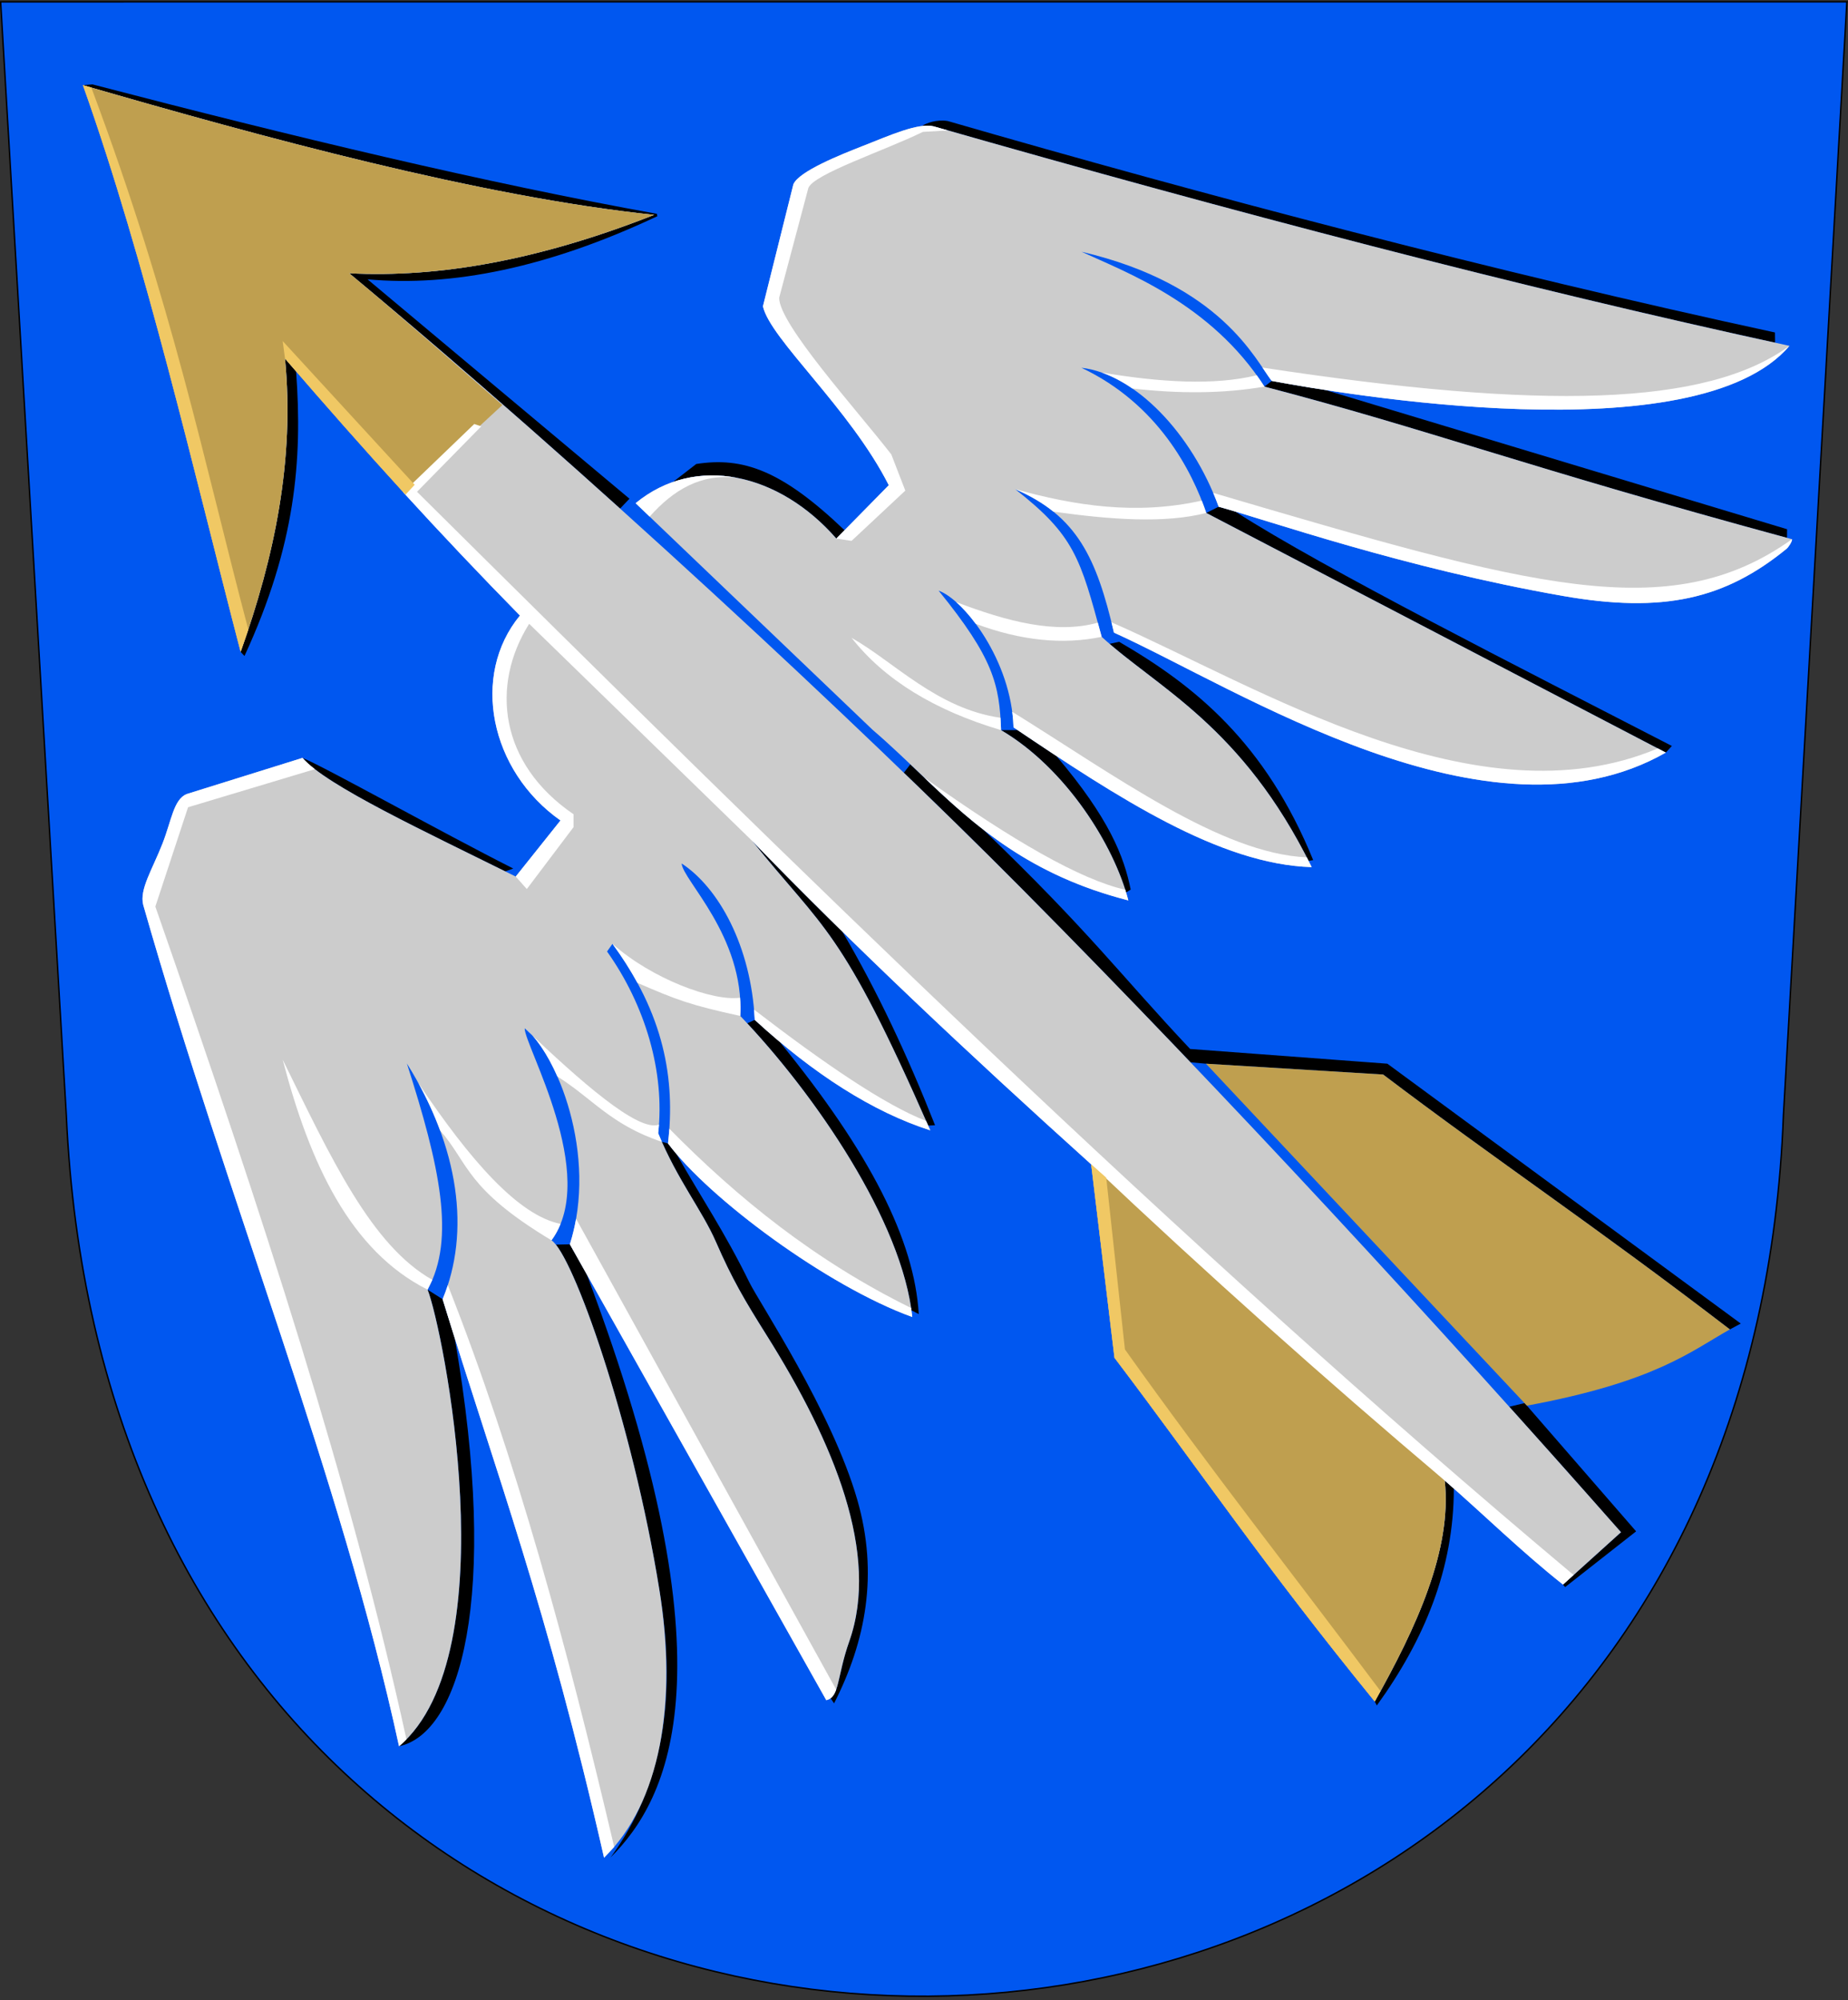<?xml version="1.0" encoding="UTF-8"?>
<!-- Creator: CorelDRAW -->
<svg xmlns="http://www.w3.org/2000/svg" xmlns:xlink="http://www.w3.org/1999/xlink" xmlns:svg="http://www.w3.org/2000/svg" xml:space="preserve" width="500px" height="541px" shape-rendering="geometricPrecision" text-rendering="geometricPrecision" image-rendering="optimizeQuality" fill-rule="evenodd" clip-rule="evenodd" viewBox="0 0 500 541" version="1.0">
 <rect x="0" y="0" width="500" height="541" fill="#333333" stroke="none"/>
 <g id="Layer_x0020_1">
  <path fill="none" d="M203.509 227.463c26.912,27.826 58.277,57.368 91.72,87.492l6.307 52.319c23.473,30.993 40.156,55.829 70.418,92.98 11.197,-19.924 20.958,-40.952 18.935,-59.769 10.493,9.134 20.969,19.439 31.998,28.14l15.692 -14.16c-48.95,-55.529 -106.976,-118.509 -162.284,-174.236 -43.486,-43.815 -118.663,-113.862 -181.798,-166.307 24.231,1.264 51.518,-3.582 82.493,-15.803 -47.203,-4.93 -106.195,-21.092 -154.555,-35.083 17.067,47.936 30.342,105.986 42.669,153.291 9.167,-25.707 14.645,-51.941 12.01,-79.332 21.391,24.802 41.748,47.329 63.559,69.512 -13.356,16.187 -8.147,41.979 10.971,55.43l-12.107 15.17c-24.025,-11.931 -51.25,-24.582 -57.695,-32.092l-31.365 9.787c-3.52,1.499 -4.046,7.081 -6.504,13.363 -2.786,7.119 -6.278,12.409 -5.225,16.598 23.178,81.079 53.303,154.263 69.218,227.606 29.677,-25.226 11.83,-113.293 7.719,-123.519 7.607,-13.762 3.318,-33.42 -5.604,-61.183 14.277,22.836 17.187,45.672 9.676,63.772 14.559,47.36 28.171,82.878 43.678,151.08 15.278,-14.876 19.893,-41.935 14.959,-72.522 -7.354,-45.59 -23.464,-90.85 -29.182,-94.485 13.005,-17.7 -7.462,-52.926 -7.245,-57.364 8.553,6.617 19.927,34.135 12.218,58.437l69.376 123.314c3.647,-0.811 2.833,-6.318 6.217,-15.909 8.338,-23.63 -4.071,-53.696 -22.388,-82.85 -5.996,-9.543 -9.274,-15.099 -13.666,-25.164 -3.776,-8.652 -10.426,-16.741 -15.64,-29.43 1.861,-16.599 -3.541,-34.67 -13.839,-49.162l1.463 -2.077c13.99,19.023 17.038,36.649 15.027,53.986 11.018,14.837 43.075,38.648 66.093,46.961 -2.644,-25.613 -26.05,-60.034 -46.535,-81.436 1.1,-21.555 -15.637,-36.803 -15.864,-41.247 10.053,6.601 18.778,22.387 19.779,42.304 15.926,14.651 31.977,24.914 47.482,29.881 -24.178,-55.176 -28.581,-53.906 -48.18,-78.292z"></path>
  <path id="path1937" fill="#0057F0" stroke="black" stroke-width="0.383" d="M499.695 0.495l-17.169 301.155c-11.777,314.678 -450.183,320.865 -464.583,-0.03l-17.773 -301.125 499.525 -0.001z"></path>
  <path fill="black" d="M123.03 361.952c-1.087,-3.45 -2.178,-6.949 -3.273,-10.514l-4.073 -2.589c4.111,10.227 21.958,98.293 -7.719,123.519 16.292,-3.48 27.402,-39.341 15.065,-110.417zm42.16 140.505c15.794,-15.733 33.914,-50.683 -6.453,-157.782l-4.552 -8.091 -3.783 0.086c6.508,8.135 21.097,50.585 27.992,93.326 4.963,30.118 0.589,53.612 -13.204,72.461zm60.477 -41.694c8.584,-16.84 12.067,-34.965 6.288,-55.054 -6.893,-23.958 -26.488,-53.275 -29.243,-58.903 -6.511,-13.304 -12.904,-22.764 -19.672,-34.633 -0.846,-0.992 -1.617,-1.954 -2.305,-2.881l-1.658 -0.42c5.041,11.375 11.106,18.992 14.646,27.103 4.392,10.065 7.67,15.621 13.666,25.164 18.317,29.155 30.726,59.22 22.388,82.85 -2.961,8.392 -2.708,13.657 -5.041,15.386l0.932 1.388zm-21.46 -184.889c2.239,2.06 4.482,4.034 6.724,5.918 24.634,30.147 36.49,53.815 37.646,73.67l-1.97 -1.025c-3.41,-24.61 -24.905,-56.646 -44.432,-77.625l2.032 -0.937zm23.698 -23.878c-8.466,-8.303 -16.617,-16.49 -24.396,-24.533 19.446,24.195 23.932,23.135 47.617,77.009l1.862 -0.096c-7.457,-18.907 -15.729,-36.51 -25.083,-52.38m165.442 150.649c-0.819,-0.727 -1.64,-1.447 -2.459,-2.161 2.023,18.817 -7.738,39.846 -18.935,59.769l0.567 1.079c12.886,-17.817 20.842,-37.079 20.828,-58.687zm19.778 -22.415l-0.649 -0.692 -4.119 0.991c10.372,11.53 20.477,22.88 30.222,33.935l-15.692 14.16 0.576 0.691 19.21 -15.084 -29.548 -34.001zm54.918 -20.626c-36.866,-28.27 -62.824,-45.476 -93.817,-68.948l-47.941 -2.924 -4.173 -0.38c-15.315,-16.05 -30.668,-31.859 -45.818,-47.123 -9.279,-9.35 -20.002,-19.894 -31.743,-31.207l1.753 -2.275c6.265,5.958 12.492,12.041 19.72,17.65 28.763,27.608 37.319,39.564 55.98,59.346l53.362 3.984 95.625 70.296 -2.948 1.581zm15.451 -214.116c-71.28,-19.369 -97.278,-29.403 -141.381,-40.908l1.962 -1.544c2.964,0.55 8.046,1.463 14.585,2.474l124.853 37.642 -0.019 2.336zm-129.445 87.377c-17.763,-35.172 -39.21,-46.105 -53.839,-58.703l2.582 -0.559c20.61,11.94 39.586,27.372 52.508,59.054l-1.252 0.207zm96.65 -29.286l-124.325 -64.825 3.352 -1.685c1.278,0.35 2.776,0.787 4.479,1.299 24.524,15.73 77.191,42.275 118.144,63.411l-1.65 1.8zm29.575 -110.878c-72.18,-15.785 -147.977,-35.742 -227.626,-58.511 -0.916,-0.23 -2.001,-0.243 -3.211,-0.093 1.058,-0.772 4.012,-1.861 6.966,-1.369 69.878,20.223 148.229,40.848 223.837,57.204l0.035 2.77zm-251.775 50.722l-2.218 2.256c-12.427,-14.238 -29.538,-20.403 -44.182,-15.309l6.285 -4.864c12.569,-1.945 23.041,1.602 40.115,17.917zm-58.187 -8.525l-70.865 -59.339c22.87,2.065 48.795,-3.127 78.407,-17.076 -0.047,-0.217 -0.095,-0.433 -0.142,-0.65 -46.098,-8.319 -98.156,-20.784 -152.687,-35.006l-2.59 0.208c48.36,13.991 107.351,30.153 154.555,35.083 -30.974,12.221 -58.261,17.067 -82.493,15.803 23.508,19.528 48.687,41.497 73.277,63.643l2.539 -2.667zm-104.163 42.547c13.777,-29.85 15.729,-52.888 13.966,-76.978 -0.999,-1.153 -1.999,-2.311 -3.002,-3.473 2.634,27.391 -2.844,53.625 -12.01,79.332l1.046 1.119zm70.558 58.26c-23.291,-11.511 -48.673,-23.474 -54.866,-30.69 5.774,2.289 37.02,19.804 57.024,29.92l-2.157 0.771zm134.141 -38.204l4.458 -0.02c3.513,2.364 7.013,4.707 10.495,7 14.355,16.916 18.317,27.217 20.122,36.145l-1.243 0.788c-4.474,-14.782 -17.218,-34.157 -33.833,-43.913"></path>
  <path fill="#CCCCCC" d="M203.509 227.463c26.912,27.826 58.277,57.368 91.72,87.492l6.307 52.319c23.473,30.993 40.156,55.829 70.418,92.98 11.197,-19.924 20.958,-40.952 18.935,-59.769 10.493,9.134 20.969,19.439 31.998,28.14l15.692 -14.16c-48.95,-55.529 -106.976,-118.509 -162.284,-174.236 -43.486,-43.815 -118.663,-113.862 -181.798,-166.307 24.231,1.264 51.518,-3.582 82.493,-15.803 -47.203,-4.93 -106.195,-21.092 -154.555,-35.083 17.067,47.936 30.342,105.986 42.669,153.291 9.167,-25.707 14.645,-51.941 12.01,-79.332 21.391,24.802 41.748,47.329 63.559,69.512 -13.356,16.187 -8.147,41.979 10.971,55.43l-12.107 15.17c-24.025,-11.931 -51.25,-24.582 -57.695,-32.092l-31.365 9.787c-3.52,1.499 -4.046,7.081 -6.504,13.363 -2.786,7.119 -6.278,12.409 -5.225,16.598 23.178,81.079 53.303,154.263 69.218,227.606 29.677,-25.226 11.83,-113.293 7.719,-123.519 7.607,-13.762 3.318,-33.42 -5.604,-61.183 14.277,22.836 17.187,45.672 9.676,63.772 14.559,47.36 28.171,82.878 43.678,151.08 15.278,-14.876 19.893,-41.935 14.959,-72.522 -7.354,-45.59 -23.464,-90.85 -29.182,-94.485 13.005,-17.7 -7.462,-52.926 -7.245,-57.364 8.553,6.617 19.927,34.135 12.218,58.437l69.376 123.314c3.647,-0.811 2.833,-6.318 6.217,-15.909 8.338,-23.63 -4.071,-53.696 -22.388,-82.85 -5.996,-9.543 -9.274,-15.099 -13.666,-25.164 -3.776,-8.652 -10.426,-16.741 -15.64,-29.43 1.861,-16.599 -3.541,-34.67 -13.839,-49.162l1.463 -2.077c13.99,19.023 17.038,36.649 15.027,53.986 11.018,14.837 43.075,38.648 66.093,46.961 -2.644,-25.613 -26.05,-60.034 -46.535,-81.436 1.1,-21.555 -15.637,-36.803 -15.864,-41.247 10.053,6.601 18.778,22.387 19.779,42.304 15.926,14.651 31.977,24.914 47.482,29.881 -24.178,-55.176 -28.581,-53.906 -48.18,-78.292z"></path>
  <path fill="#BF9F4F" d="M390.888 400.484c2.023,18.817 -7.738,39.846 -18.935,59.769 -30.262,-37.151 -46.945,-61.986 -70.418,-92.98l-6.307 -52.319 95.659 85.529zm-254.96 -290.925c-13.462,-11.709 -27.692,-24.224 -41.431,-35.637 24.231,1.264 51.518,-3.582 82.493,-15.803 -47.203,-4.93 -106.195,-21.092 -154.555,-35.083 17.067,47.936 30.342,105.986 42.669,153.291 9.167,-25.707 14.645,-51.941 12.01,-79.332 11.03,12.788 21.785,24.972 32.605,36.815l26.209 -24.251z"></path>
  <path fill="#BF9F4F" d="M413.125 380.23c34.797,-6.449 44.361,-14.714 54.918,-20.626 -36.866,-28.27 -62.824,-45.476 -93.817,-68.948l-47.941 -2.924 86.84 92.499z"></path>
  <path fill="white" d="M109.974 470.493c-0.644,0.658 -1.314,1.285 -2.009,1.876 -15.915,-73.343 -46.04,-146.527 -69.218,-227.606 -1.053,-4.189 2.439,-9.479 5.225,-16.598 2.458,-6.282 2.984,-11.864 6.504,-13.363l31.365 -9.787c0.806,0.939 1.936,1.958 3.344,3.046l-34.304 10.303 -8.85 26.865c29.434,84.418 52.942,156.859 67.943,225.265zm5.71 -121.644c-20.869,-10.5 -31.828,-34.006 -39.203,-62.217 13.167,26.785 23.951,50.205 40.491,59.566m46.462 156.319c-15.507,-68.202 -29.119,-103.72 -43.678,-151.08 0.517,-1.246 0.985,-2.515 1.403,-3.806 18.464,46.697 32.454,98.509 45.014,151.955m-14.501 -168.523c-0.633,1.574 -1.445,3.064 -2.461,4.446 -23.324,-14.027 -22.312,-20.784 -30.149,-29.753 -1.556,-4.214 -3.502,-8.472 -5.844,-12.742 13.924,20.797 27.058,35.798 38.454,38.049m74.564 125.972c-0.569,1.593 -1.31,2.557 -2.677,2.861l-69.376 -123.314c0.723,-2.278 1.278,-4.585 1.683,-6.9l70.37 127.352zm-47.94 -152.835c-0.056,0.784 -0.127,1.566 -0.214,2.343 0.326,0.793 0.657,1.568 0.993,2.326 -13.849,-4.63 -18.848,-11.788 -28.273,-17.683 -2.699,-6.13 -5.931,-10.793 -8.837,-13.041 14.853,14.17 30.757,28.23 36.331,26.054zm68.222 49.624c0.122,0.817 0.226,1.626 0.308,2.426 -23.018,-8.312 -55.075,-32.123 -66.093,-46.961 0.153,-1.32 0.277,-2.643 0.369,-3.967 18.486,18.749 39.342,35.654 65.416,48.502zm-46.279 -83.944c0.115,1.605 0.138,3.251 0.052,4.935 -13.702,-2.983 -17.29,-4.387 -27.831,-8.95 -1.893,-3.476 -4.131,-6.994 -6.754,-10.56 10.668,9.494 27.236,15.617 34.533,14.576m50.33 33.328c0.368,0.835 0.742,1.683 1.119,2.546 -15.505,-4.967 -31.556,-15.23 -47.482,-29.881 -0.047,-0.933 -0.111,-1.858 -0.191,-2.773 18.837,14.462 35.303,25.763 46.554,30.109zm140.318 97.274c10.493,9.134 20.969,19.439 31.998,28.14l2.865 -2.585c-108.316,-90.838 -209.243,-190.164 -312.923,-293.013l17.384 -17.7 -1.896 -0.632 -19.229 18.484c10.165,11.126 21.021,22.584 31.585,33.329 -13.356,16.187 -8.147,41.979 10.971,55.43l-12.107 15.17 3.003 3.381 12.643 -16.751 0 -3.477c-20.084,-13.697 -22.48,-34.873 -12.01,-51.518l60.338 58.722c26.912,27.826 58.277,57.368 91.72,87.492 31.044,29.352 62.93,57.862 95.659,85.529z"></path>
  <path fill="#F0C864" d="M295.229 314.955l6.307 52.319c23.473,30.993 40.156,55.829 70.418,92.98 0.525,-0.934 1.046,-1.87 1.564,-2.809 -23.051,-30.809 -46.103,-60.039 -69.154,-92.428l-5.057 -46.461 -4.077 -3.6zm-228.047 -144.663c-0.669,2.015 -1.363,4.027 -2.079,6.035 -12.326,-47.304 -25.601,-105.354 -42.669,-153.291 0.755,0.219 1.514,0.438 2.275,0.657 22.238,59.371 30.18,100.156 42.473,146.598zm42.537 -36.482c-10.821,-11.843 -21.576,-24.027 -32.605,-36.815l-0.632 -4.741 35.715 38.876 -2.477 2.68z"></path>
  <path fill="#CCCCCC" d="M171.974 136.115c16.187,-13.356 38.865,-8.13 54.308,9.564l14.19 -14.431c-10.508,-20.752 -32.091,-39.524 -34.051,-48.388l8.238 -33.007c1.499,-3.52 12.692,-7.981 18.973,-10.439 7.119,-2.786 14.829,-6.278 19.017,-5.225 81.079,23.178 158.166,43.442 231.508,59.357 -25.226,29.677 -122.016,12.841 -140.081,9.489 -4.38,-5.572 -13.587,-26.09 -51.449,-34.934 11.868,5.49 35.02,13.963 49.486,36.478 44.381,11.578 70.428,21.665 142.736,41.276 0.094,0.583 -0.951,2.168 -1.488,2.607 -16.675,13.604 -33.309,17.506 -60.54,12.731 -43.092,-7.556 -79.876,-20.504 -93.094,-24.125 -7.207,-19.739 -22.584,-35.908 -37.136,-37.587 20.777,9.817 29.963,28.018 33.784,39.273l124.325 64.825c-47.904,27.313 -115.866,-17.392 -149.307,-32.455 -4.708,-20.109 -9.911,-31.546 -26.712,-38.798 16.035,12.553 17.583,18.597 23.391,39.933 14.837,13.673 38.016,23.985 56.822,62.3 -24.854,-0.747 -52.322,-18.718 -80.677,-37.811 -0.542,-18.12 -13.365,-34.525 -20.26,-36.977 14.83,18.245 16.484,25.411 16.893,37.731 17.432,10.237 30.603,31.06 34.432,46.06 -35.539,-9.095 -49.814,-29.563 -69.22,-46.174l-64.087 -61.272z"></path>
  <path fill="white" d="M199.407 129.253c-9.623,-1.848 -19.339,0.184 -27.433,6.862l3.795 3.628c6.404,-7.185 13.861,-11.736 23.638,-10.491zm57.04 -93.979c-1.265,-0.361 -2.531,-0.722 -3.798,-1.084 -4.189,-1.053 -11.899,2.439 -19.017,5.225 -6.281,2.458 -17.474,6.919 -18.973,10.439l-8.238 33.007c1.96,8.864 23.543,27.636 34.051,48.388l-14.19 14.431 4.122 0.622 14.539 -13.591 -3.793 -9.798c-9.482,-12.221 -30.342,-35.188 -30.342,-42.352l7.902 -29.71c1.475,-3.793 20.649,-10.114 30.974,-15.171l6.763 -0.405zm227.711 58.273c-25.226,29.677 -122.016,12.841 -140.081,9.489 -0.684,-0.871 -1.487,-2.106 -2.498,-3.605 75.761,11.524 120.127,10.511 142.579,-5.884zm0.692 52.309c0.094,0.583 -0.951,2.168 -1.488,2.607 -16.675,13.604 -33.309,17.506 -60.54,12.731 -43.092,-7.556 -79.876,-20.504 -93.094,-24.125 -0.462,-1.265 -0.957,-2.515 -1.484,-3.748 85.81,25.275 123.368,36.249 156.607,12.534m-178.483 -40.774c-2.712,-1.867 -5.5,-3.33 -8.298,-4.312 15.881,2.668 30.498,3.546 41.955,0.736 0.714,0.995 1.412,2.02 2.09,3.075 -11.468,1.958 -23.437,1.915 -35.748,0.502zm18.787 30.337c0.458,1.165 0.863,2.281 1.221,3.336 -11.285,2.886 -25.867,1.817 -41.37,-0.36 -2.866,-2.311 -6.255,-4.313 -10.324,-6.069 16.138,4.459 32.646,7.072 50.473,3.093zm123.379 67.03l2.168 1.13c-47.904,27.313 -115.866,-17.392 -149.307,-32.455 -0.223,-0.952 -0.447,-1.885 -0.674,-2.8 39.766,17.44 98.993,54.735 147.813,34.124zm-151.505 -34.017c0.334,1.22 0.681,2.493 1.044,3.827 -10.516,2.199 -21.874,1.028 -34.075,-3.516 -1.757,-2.363 -3.573,-4.359 -5.296,-5.888 13.804,5.287 27.054,8.728 38.327,5.577zm56.536 63.478c0.445,0.868 0.889,1.75 1.329,2.648 -24.854,-0.747 -52.322,-18.718 -80.677,-37.811 -0.042,-1.416 -0.16,-2.821 -0.343,-4.21 27.687,17.17 56.497,38.384 79.691,39.373zm-82.715 -34.409c-0.038,-1.155 -0.088,-2.265 -0.158,-3.343 -17.195,-2.468 -28.675,-15.049 -40.287,-21.624 8.846,11.272 22.326,19.594 40.444,24.967zm-20.783 12.829c13.868,13.191 28.561,26.41 55.215,33.231 -0.239,-0.937 -0.515,-1.898 -0.826,-2.877 -12.046,-2.73 -30.544,-13.296 -54.389,-30.354"></path>
 </g>
</svg>
